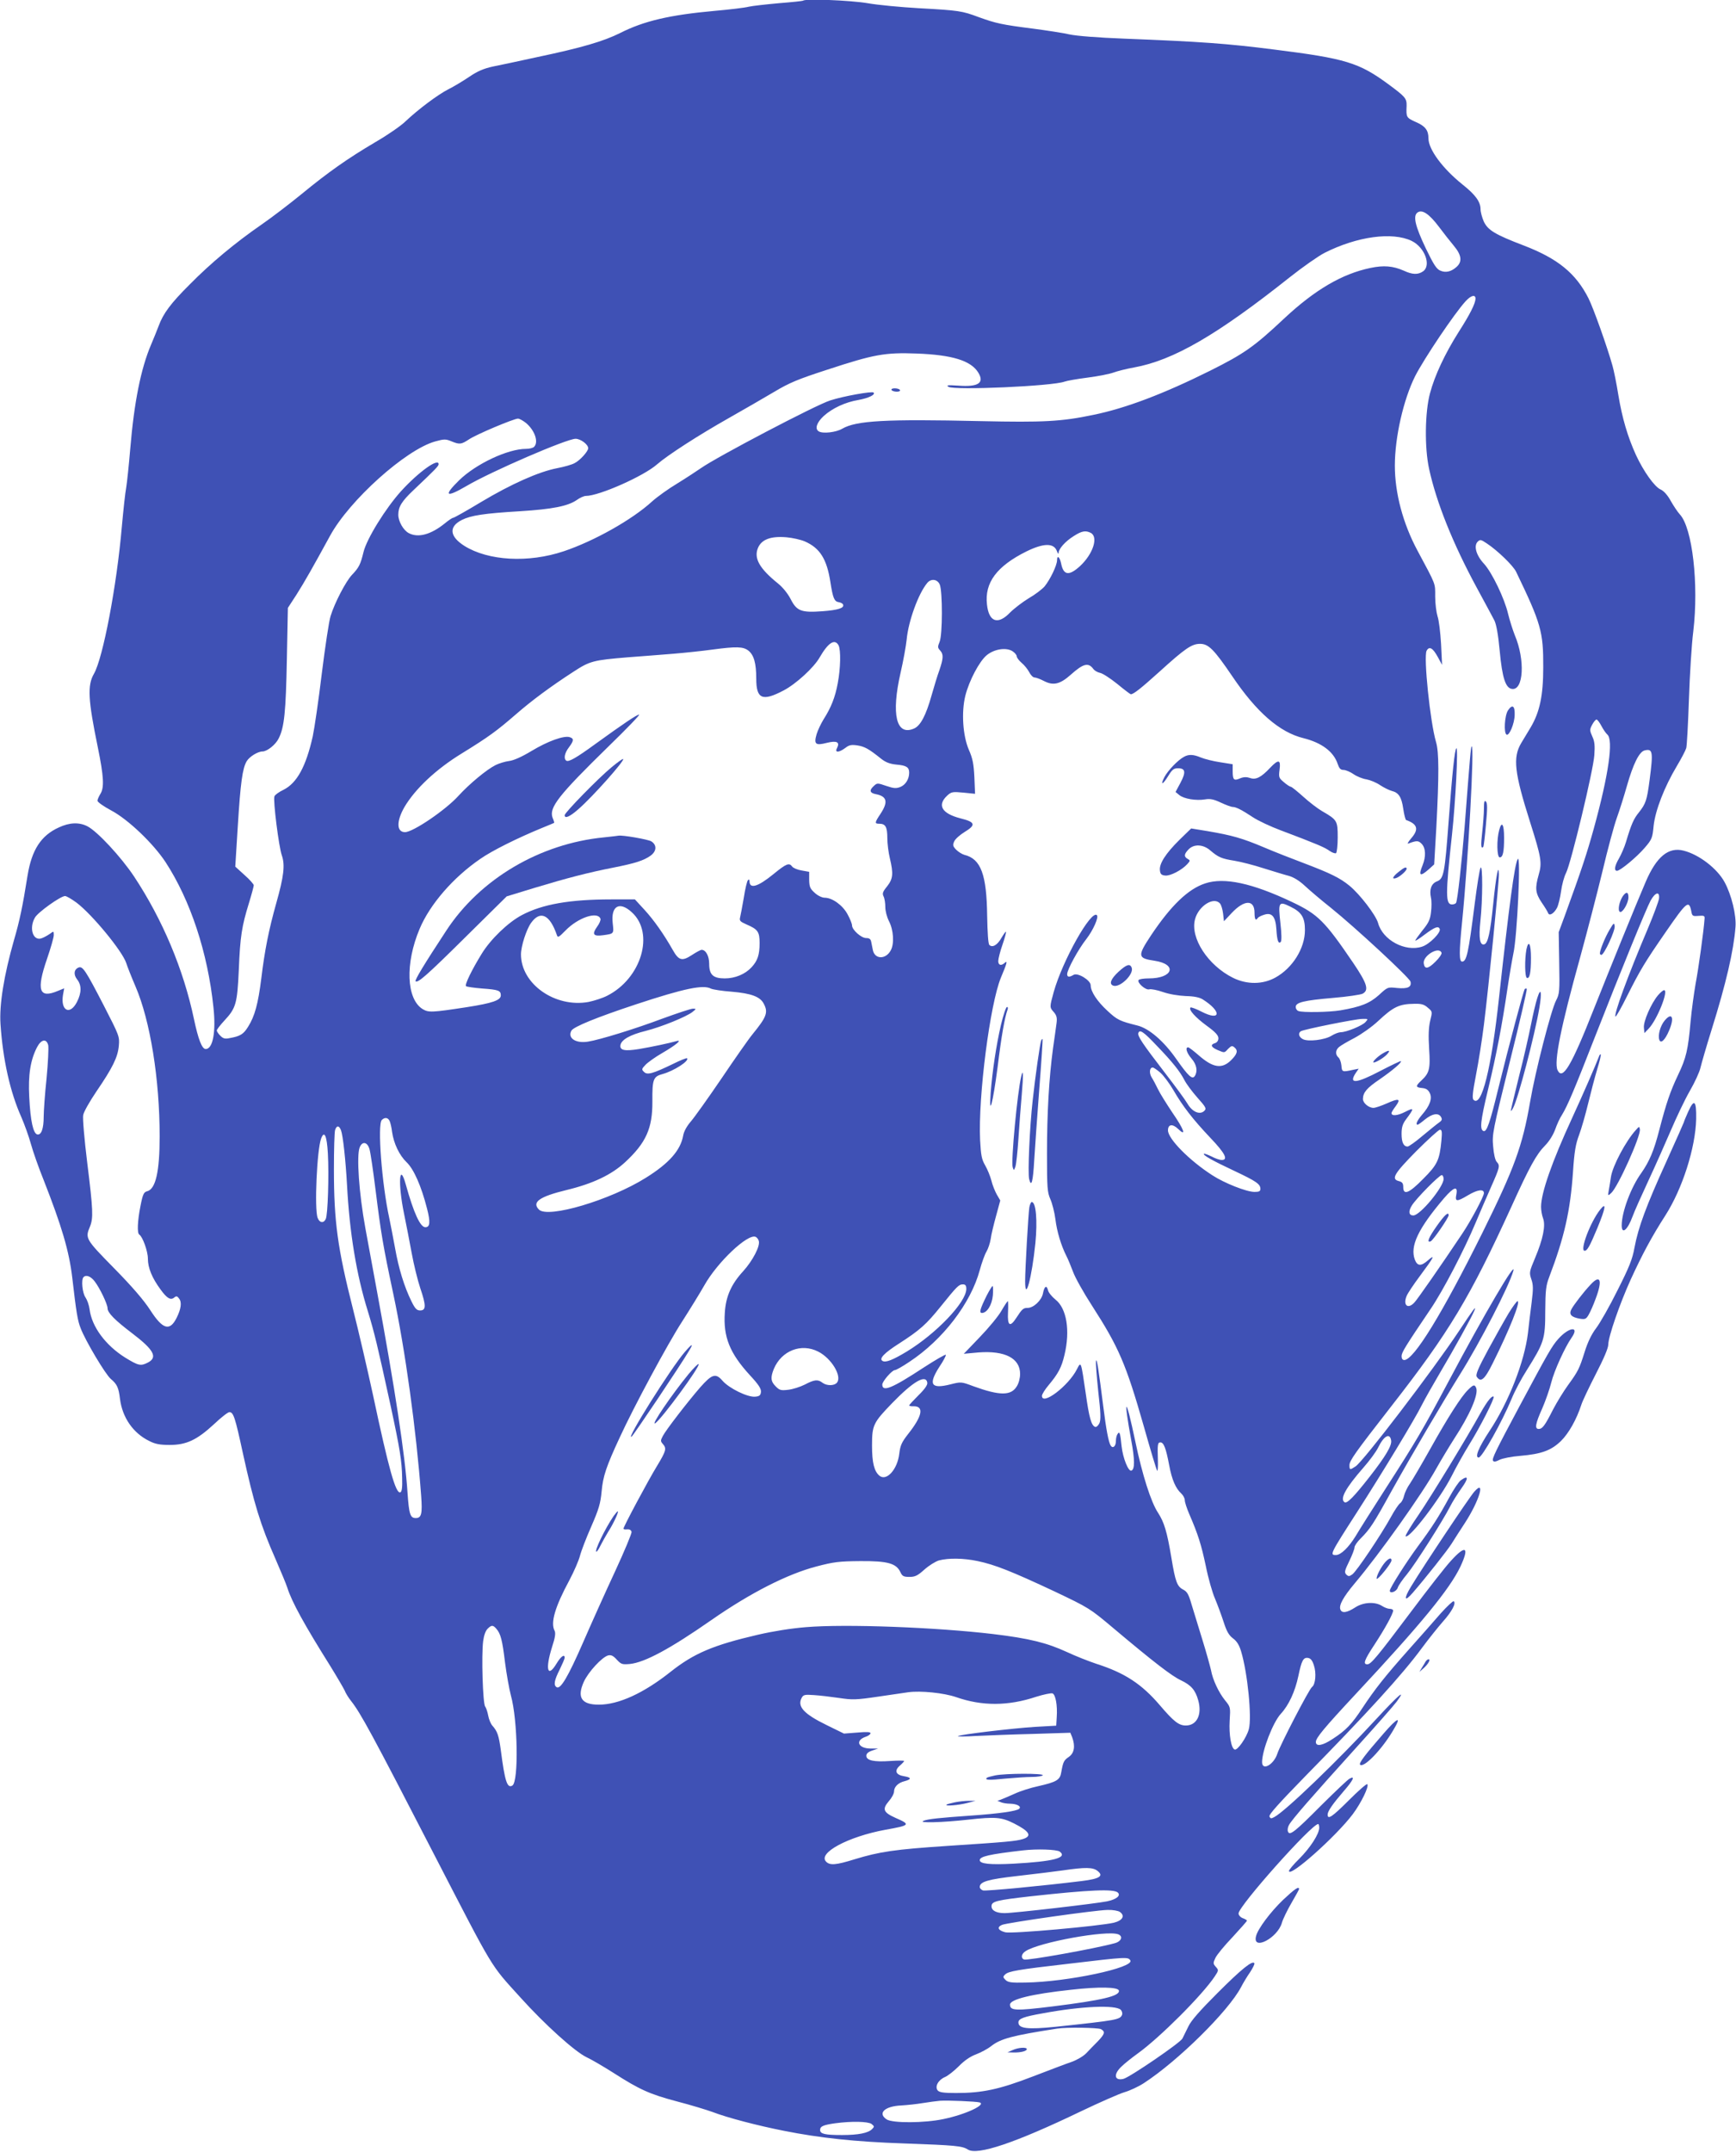 <?xml version="1.0" standalone="no"?>
<!DOCTYPE svg PUBLIC "-//W3C//DTD SVG 20010904//EN"
 "http://www.w3.org/TR/2001/REC-SVG-20010904/DTD/svg10.dtd">
<svg version="1.0" xmlns="http://www.w3.org/2000/svg"
 width="1033pt" height="1280pt" viewBox="0 0 1033 1280"
 preserveAspectRatio="xMidYMid meet">
<g transform="translate(0,1280) scale(0.1,-0.1)"
fill="#3f51b5" stroke="none">
<path d="M4779 12796 c-2 -2 -67 -9 -144 -15 -77 -7 -158 -16 -180 -21 -22 -6
-115 -17 -206 -25 -264 -24 -418 -60 -558 -131 -100 -50 -230 -88 -496 -144
-104 -23 -223 -48 -263 -56 -54 -12 -90 -27 -140 -61 -37 -25 -92 -58 -122
-73 -64 -32 -183 -122 -255 -190 -27 -27 -108 -83 -179 -124 -168 -99 -284
-181 -441 -310 -71 -58 -178 -140 -239 -182 -155 -107 -303 -230 -426 -355
-114 -113 -159 -174 -186 -248 -9 -25 -30 -75 -45 -111 -61 -143 -101 -344
-124 -620 -8 -96 -19 -200 -24 -230 -6 -30 -17 -135 -26 -233 -30 -350 -112
-781 -166 -875 -40 -69 -35 -155 23 -437 36 -176 39 -241 15 -278 -9 -15 -17
-33 -17 -40 0 -8 37 -34 82 -58 100 -53 249 -195 323 -307 148 -227 251 -538
285 -863 16 -146 -3 -249 -46 -249 -22 0 -44 56 -70 179 -62 294 -186 590
-356 847 -77 116 -219 269 -278 299 -49 25 -106 23 -170 -7 -106 -48 -161
-133 -186 -286 -30 -189 -48 -272 -81 -385 -59 -207 -88 -383 -80 -499 14
-210 57 -404 124 -553 19 -44 45 -116 57 -160 12 -44 46 -141 76 -215 107
-273 151 -420 170 -580 24 -208 32 -256 50 -301 27 -72 148 -276 180 -302 37
-31 46 -52 54 -118 14 -111 78 -204 175 -251 35 -18 63 -23 121 -23 99 0 161
29 263 123 42 40 83 72 92 72 24 0 34 -30 80 -243 66 -300 104 -426 195 -632
31 -71 63 -148 70 -170 26 -83 102 -221 254 -463 42 -68 81 -135 87 -148 5
-14 22 -42 38 -62 57 -72 124 -195 491 -907 365 -706 333 -654 517 -857 145
-161 324 -322 393 -355 30 -14 102 -56 160 -93 156 -100 216 -127 378 -170 81
-21 176 -50 212 -63 88 -34 268 -81 425 -112 217 -43 423 -65 713 -75 311 -11
347 -15 381 -36 56 -37 282 39 671 226 113 54 231 106 262 115 31 9 83 33 115
54 203 132 503 428 578 571 13 25 37 65 54 89 16 25 28 48 25 53 -11 18 -75
-33 -219 -177 -106 -106 -158 -165 -174 -200 -14 -27 -29 -60 -35 -71 -12 -25
-314 -231 -351 -240 -54 -13 -61 27 -12 73 17 17 61 52 97 78 132 95 384 347
458 458 24 36 24 38 7 57 -17 19 -17 23 -3 53 8 18 54 74 102 124 47 51 86 95
86 98 0 3 -11 10 -25 15 -14 5 -25 18 -25 28 0 44 435 532 474 532 3 0 6 -10
6 -22 0 -37 -53 -119 -119 -185 -34 -33 -61 -66 -61 -72 0 -44 281 206 380
338 50 67 98 166 86 178 -4 4 -53 -39 -109 -95 -100 -100 -127 -118 -127 -86
0 20 29 62 97 141 56 64 68 92 34 73 -11 -5 -86 -77 -168 -158 -160 -161 -189
-183 -199 -157 -4 9 -1 27 6 39 16 31 140 173 397 457 117 129 226 253 244
277 61 83 10 39 -123 -105 -221 -240 -541 -549 -606 -582 -18 -10 -23 -9 -28
4 -5 11 58 80 207 233 374 381 584 611 700 769 40 54 96 124 125 157 52 58 81
111 64 121 -4 3 -39 -30 -77 -72 -37 -43 -122 -139 -188 -213 -145 -163 -204
-238 -278 -350 -63 -96 -98 -133 -177 -184 -60 -40 -100 -47 -100 -18 0 24 48
82 239 287 385 412 558 623 621 756 55 117 32 132 -55 36 -32 -34 -138 -170
-237 -302 -205 -273 -240 -315 -262 -315 -27 0 -18 25 44 119 61 93 110 182
110 201 0 5 -9 10 -20 10 -12 0 -32 8 -46 17 -42 27 -113 23 -162 -10 -47 -30
-77 -35 -86 -11 -10 25 17 74 84 154 151 179 404 535 487 685 28 50 75 128
105 175 95 145 147 266 132 304 -9 22 -17 20 -49 -12 -40 -39 -119 -162 -225
-352 -51 -91 -105 -183 -120 -205 -16 -22 -31 -55 -35 -72 -4 -18 -14 -39 -24
-45 -9 -7 -34 -44 -55 -83 -56 -102 -204 -323 -229 -340 -18 -13 -23 -13 -36
-1 -12 13 -10 23 18 80 17 35 31 72 31 81 0 10 16 33 36 53 56 56 75 84 184
282 121 217 302 525 408 695 120 192 291 523 317 615 20 71 -175 -261 -382
-651 -158 -297 -197 -363 -378 -644 -78 -121 -158 -248 -178 -282 -42 -68 -88
-113 -118 -113 -37 0 -35 5 126 255 153 238 345 555 386 638 17 34 67 122 110
195 79 133 190 333 203 368 12 31 -6 7 -94 -126 -150 -226 -568 -774 -614
-803 -33 -22 -36 -21 -36 7 0 27 30 70 249 351 346 443 468 647 716 1190 107
236 147 308 199 361 25 25 48 63 60 95 10 29 28 69 41 88 32 52 74 151 195
461 156 398 306 765 332 813 28 50 55 57 50 12 -2 -16 -32 -97 -67 -180 -120
-283 -203 -510 -192 -522 3 -3 35 53 70 124 78 155 104 198 229 379 125 181
138 192 152 124 5 -29 8 -31 43 -28 33 3 38 0 36 -17 -5 -73 -36 -297 -53
-385 -10 -58 -24 -159 -30 -225 -15 -170 -26 -218 -75 -320 -47 -99 -70 -168
-111 -325 -32 -125 -59 -188 -107 -257 -62 -85 -117 -233 -117 -312 0 -57 35
-28 65 54 10 28 52 122 93 210 41 88 101 223 134 300 33 77 83 183 113 235 30
52 59 115 64 140 6 25 35 126 66 225 86 275 131 469 142 610 6 71 -24 193 -65
268 -44 81 -152 164 -244 187 -90 23 -161 -36 -225 -185 -54 -125 -220 -533
-308 -755 -135 -342 -187 -430 -217 -365 -22 49 19 254 136 675 40 146 99 373
131 505 31 132 70 276 86 320 16 44 43 130 60 190 37 130 73 203 105 211 49
12 52 -7 30 -176 -16 -122 -23 -141 -64 -193 -31 -38 -45 -70 -77 -177 -9 -30
-28 -73 -41 -96 -26 -44 -31 -74 -12 -74 19 0 117 81 165 137 43 50 46 58 53
131 10 92 64 231 138 355 27 45 52 93 56 107 4 14 11 144 16 290 5 146 16 328
26 405 33 279 -5 614 -80 695 -13 14 -37 50 -54 80 -19 35 -42 60 -60 68 -36
15 -102 108 -147 205 -50 110 -82 219 -105 357 -11 69 -27 148 -35 175 -32
114 -114 344 -143 401 -75 148 -182 236 -386 314 -170 65 -213 91 -237 143
-10 23 -19 56 -19 72 0 45 -31 87 -108 148 -118 95 -202 208 -202 274 0 48
-19 73 -75 97 -57 26 -58 28 -55 96 1 45 -7 54 -110 130 -173 127 -253 152
-676 205 -283 36 -435 47 -894 65 -157 6 -282 16 -325 25 -38 9 -138 24 -221
35 -181 23 -218 31 -320 68 -99 37 -117 40 -354 53 -107 6 -246 19 -308 30
-101 17 -370 28 -383 15z m3784 -1346 c27 -36 66 -86 88 -112 46 -55 51 -94
17 -125 -32 -29 -65 -37 -97 -23 -23 9 -40 36 -86 131 -65 136 -78 195 -50
215 28 20 70 -9 128 -86z m-163 -83 c78 -38 118 -146 68 -181 -30 -21 -64 -20
-115 4 -64 28 -119 33 -199 16 -168 -35 -330 -130 -512 -300 -180 -169 -239
-210 -441 -311 -277 -138 -504 -224 -696 -263 -191 -40 -297 -45 -670 -37
-566 13 -740 3 -823 -45 -37 -22 -116 -31 -140 -16 -25 15 -12 53 29 91 52 47
129 83 208 96 59 11 102 31 89 44 -9 9 -182 -22 -258 -47 -86 -27 -676 -337
-768 -402 -26 -18 -90 -60 -142 -92 -52 -31 -120 -80 -150 -107 -119 -109
-346 -236 -525 -296 -211 -71 -450 -57 -592 32 -88 56 -94 114 -15 154 54 27
131 39 347 52 191 12 283 30 336 66 19 14 44 25 55 25 79 0 345 118 424 188
62 54 244 172 430 277 85 48 204 117 265 153 92 55 142 76 318 133 277 91 342
103 532 96 211 -8 322 -42 366 -113 38 -62 1 -87 -119 -78 -63 4 -73 3 -58 -7
35 -22 620 4 691 31 13 5 75 16 138 24 63 8 132 22 153 30 22 8 76 22 121 30
235 42 496 194 928 537 77 61 170 126 207 145 194 98 403 126 518 71z m380
-344 c-1 -29 -33 -93 -101 -199 -81 -128 -142 -258 -170 -364 -30 -112 -33
-323 -5 -450 43 -198 141 -443 283 -705 48 -88 95 -176 105 -195 12 -24 23
-85 32 -182 15 -161 35 -221 73 -226 69 -10 79 173 17 319 -13 33 -31 90 -40
127 -21 91 -95 245 -143 298 -47 50 -63 107 -38 132 15 14 19 13 55 -11 62
-41 157 -132 174 -169 148 -307 162 -356 161 -568 0 -168 -21 -266 -75 -357
-18 -30 -43 -72 -56 -93 -51 -86 -41 -175 53 -471 66 -208 72 -241 51 -312
-23 -81 -20 -109 18 -166 19 -27 36 -56 38 -62 7 -20 35 -3 53 31 8 16 19 61
24 98 5 38 18 87 30 110 29 57 162 609 168 700 4 56 2 82 -12 111 -16 36 -16
41 -1 70 9 17 21 31 26 31 5 0 18 -17 29 -38 11 -21 27 -44 35 -51 38 -31 8
-240 -80 -559 -42 -151 -71 -240 -172 -517 l-37 -100 3 -182 c3 -171 2 -185
-19 -225 -30 -59 -123 -420 -154 -601 -46 -266 -94 -396 -285 -782 -237 -477
-407 -755 -464 -755 -10 0 -16 8 -16 23 0 22 21 56 173 281 73 107 200 351
267 511 23 55 64 150 91 211 54 122 56 130 35 153 -9 9 -18 49 -21 91 -7 72
-3 92 99 504 59 236 104 431 101 434 -3 3 -8 2 -12 -1 -7 -8 -93 -330 -158
-594 -49 -201 -68 -257 -87 -251 -24 8 -19 58 26 245 51 212 85 391 116 603
12 80 28 173 35 207 23 99 46 598 26 563 -19 -33 -51 -276 -111 -823 -46 -426
-104 -657 -152 -609 -9 9 -5 45 15 149 15 76 36 210 47 298 28 224 90 849 89
893 -1 74 -17 -8 -34 -177 -17 -167 -31 -231 -52 -238 -27 -9 -35 36 -24 138
14 128 14 341 1 317 -6 -9 -21 -106 -35 -215 -37 -293 -48 -343 -75 -343 -18
0 -18 57 0 235 36 358 75 1061 57 1045 -5 -5 -9 -49 -42 -480 -17 -208 -42
-437 -51 -451 -3 -5 -14 -9 -24 -9 -39 0 -39 59 0 415 21 194 38 525 26 514
-10 -9 -24 -141 -46 -434 -23 -310 -29 -343 -70 -358 -33 -13 -46 -48 -35 -98
4 -17 4 -56 0 -86 -5 -44 -15 -64 -52 -109 -24 -31 -43 -57 -41 -59 2 -2 26
13 53 34 63 47 84 55 92 35 8 -21 -61 -91 -105 -105 -100 -33 -235 39 -262
141 -13 46 -109 172 -171 222 -56 46 -114 74 -269 133 -69 26 -177 68 -240 95
-128 54 -188 71 -334 96 l-98 16 -70 -68 c-82 -81 -121 -142 -116 -181 2 -22
9 -29 31 -31 30 -4 99 32 132 68 18 20 18 22 2 31 -23 13 -22 28 5 56 32 34
88 31 130 -6 47 -40 67 -49 143 -61 37 -6 116 -26 174 -45 58 -18 126 -39 150
-45 28 -8 62 -28 95 -59 28 -26 97 -85 154 -130 148 -119 468 -416 475 -440 8
-33 -17 -44 -80 -38 -56 6 -56 6 -108 -42 -55 -49 -107 -70 -229 -91 -65 -11
-225 -14 -250 -4 -9 3 -16 14 -16 24 0 27 47 39 222 54 85 7 164 19 176 25 39
21 28 59 -55 182 -170 250 -210 290 -364 363 -238 113 -405 149 -518 111 -101
-33 -203 -131 -322 -309 -82 -124 -80 -136 21 -151 138 -21 110 -105 -34 -105
-30 0 -58 -4 -61 -10 -10 -16 43 -62 64 -55 10 3 47 -4 81 -16 37 -13 92 -22
136 -24 50 -1 82 -8 101 -20 114 -72 108 -132 -7 -73 -33 17 -63 28 -66 25
-13 -13 29 -59 97 -109 51 -37 69 -57 69 -74 0 -14 -8 -25 -20 -29 -30 -9 -24
-24 15 -41 43 -18 40 -18 64 8 17 17 23 19 36 8 23 -19 18 -39 -19 -76 -55
-55 -109 -46 -195 30 -29 25 -56 46 -61 46 -19 0 -9 -33 20 -67 30 -34 38 -74
20 -103 -15 -24 -38 -3 -111 101 -74 106 -162 182 -232 199 -104 26 -119 33
-177 87 -62 57 -100 115 -100 152 0 30 -77 77 -102 62 -25 -15 -38 -14 -38 4
0 27 66 148 114 209 41 53 75 130 63 142 -34 34 -205 -271 -257 -457 -25 -91
-25 -91 1 -120 16 -19 20 -33 16 -64 -3 -22 -12 -89 -21 -150 -24 -177 -36
-387 -36 -628 0 -203 2 -229 20 -270 11 -25 25 -79 30 -119 9 -75 35 -159 65
-218 10 -19 27 -61 40 -95 12 -34 63 -125 113 -202 159 -247 202 -346 308
-717 40 -142 76 -262 80 -265 3 -3 5 23 4 59 -3 97 -2 110 15 110 20 0 33 -35
52 -135 16 -87 39 -139 72 -169 12 -11 21 -29 21 -40 0 -12 12 -48 26 -81 53
-122 72 -183 99 -310 14 -71 39 -159 55 -195 15 -36 38 -98 51 -138 18 -56 31
-79 56 -98 23 -17 37 -40 48 -77 39 -129 65 -394 46 -463 -13 -49 -67 -127
-84 -121 -21 6 -35 88 -30 172 5 79 5 81 -27 120 -38 47 -74 123 -84 180 -5
22 -27 103 -51 180 -24 77 -53 173 -65 212 -17 59 -26 75 -49 87 -37 19 -47
46 -71 191 -26 156 -43 210 -79 266 -42 63 -94 225 -136 427 -56 268 -73 273
-24 6 22 -117 22 -175 1 -182 -18 -6 -50 74 -58 144 -8 80 -12 93 -24 74 -6
-8 -10 -27 -10 -42 0 -31 -18 -47 -31 -27 -13 21 -27 97 -44 232 -28 222 -39
292 -43 272 -3 -11 4 -93 13 -182 15 -129 16 -168 7 -189 -7 -14 -18 -24 -25
-22 -23 8 -36 53 -57 203 -28 190 -27 189 -52 140 -50 -99 -208 -219 -208
-158 0 9 18 38 40 64 57 68 77 106 94 179 35 145 13 277 -53 329 -21 17 -42
42 -45 56 -8 33 -22 24 -30 -19 -8 -41 -56 -86 -91 -86 -26 0 -33 -6 -68 -60
-37 -57 -53 -47 -49 33 2 37 1 67 -1 67 -3 0 -20 -26 -38 -57 -18 -32 -76
-102 -129 -157 l-95 -99 87 8 c157 12 248 -34 248 -128 0 -24 -8 -56 -20 -74
-34 -56 -101 -56 -258 1 -72 27 -73 27 -137 11 -115 -29 -133 -1 -65 105 23
34 40 66 38 71 -2 4 -61 -30 -132 -76 -189 -124 -246 -147 -246 -101 0 19 58
86 75 86 7 0 46 22 86 49 200 132 366 349 419 546 12 44 30 94 40 110 10 17
21 50 25 75 3 25 18 86 32 137 l25 92 -21 36 c-11 20 -26 57 -32 83 -7 26 -23
66 -37 90 -21 36 -25 60 -30 150 -12 261 59 810 124 967 35 83 41 104 23 88
-21 -20 -39 -15 -39 10 0 13 11 57 25 97 14 40 23 75 21 77 -2 3 -14 -14 -27
-36 -24 -43 -54 -60 -72 -42 -7 7 -11 72 -13 173 -3 246 -37 339 -136 363 -14
4 -36 18 -49 31 -19 20 -21 27 -11 49 6 14 34 39 62 56 69 42 64 59 -25 81
-112 29 -140 79 -78 136 24 22 32 23 96 17 l69 -7 -4 98 c-4 80 -10 112 -33
164 -36 84 -45 223 -21 321 23 91 84 206 128 242 46 37 116 47 153 23 14 -9
25 -23 25 -30 0 -8 13 -25 29 -39 16 -13 36 -38 45 -55 9 -18 23 -32 32 -32 8
0 33 -9 56 -21 56 -29 96 -19 159 37 76 68 106 75 136 33 7 -9 25 -19 40 -22
15 -3 61 -33 102 -66 41 -34 77 -61 80 -61 17 1 60 35 171 135 153 139 192
165 241 165 50 0 83 -33 191 -192 145 -215 282 -334 424 -369 108 -27 180 -80
204 -154 9 -26 17 -35 34 -35 13 0 40 -11 60 -25 20 -14 55 -28 77 -31 22 -4
59 -19 82 -35 23 -15 54 -30 69 -34 41 -10 58 -37 68 -106 5 -35 13 -65 17
-67 68 -24 77 -55 31 -108 -18 -21 -26 -35 -18 -32 51 19 60 18 79 -1 25 -25
27 -76 6 -128 -26 -63 -15 -70 37 -24 l32 29 13 223 c16 309 16 445 -2 505
-35 119 -75 507 -56 543 16 29 37 17 67 -38 l25 -46 -6 124 c-4 69 -13 143
-21 165 -7 23 -14 75 -14 117 0 82 7 64 -105 273 -87 162 -135 343 -135 506 0
169 51 393 121 533 54 105 231 369 300 445 32 35 59 42 59 15z m-5650 -739
c53 -45 76 -114 48 -142 -7 -7 -28 -12 -48 -12 -108 0 -297 -89 -397 -186 -96
-94 -81 -107 41 -36 147 87 599 282 651 282 30 0 75 -34 75 -56 0 -19 -49 -73
-81 -89 -16 -9 -62 -22 -104 -30 -109 -21 -273 -94 -452 -201 -86 -52 -161
-94 -166 -94 -6 0 -28 -15 -51 -34 -82 -66 -158 -87 -214 -57 -32 17 -62 70
-62 109 0 47 20 80 91 147 132 125 149 143 149 154 0 39 -118 -45 -223 -160
-93 -103 -205 -284 -224 -363 -18 -74 -27 -92 -69 -136 -36 -38 -103 -166
-127 -245 -9 -27 -32 -180 -52 -340 -19 -159 -44 -328 -54 -375 -40 -179 -94
-278 -174 -318 -27 -13 -51 -30 -54 -39 -9 -22 26 -301 44 -351 20 -57 12
-125 -33 -284 -45 -160 -69 -282 -89 -447 -19 -152 -39 -226 -79 -289 -27 -44
-47 -56 -109 -67 -28 -6 -39 -3 -56 14 -12 12 -21 26 -21 31 0 6 20 32 45 59
69 74 77 101 86 302 8 199 18 260 60 396 16 52 29 101 29 107 0 6 -24 34 -55
61 l-55 50 15 240 c16 260 28 345 53 387 16 27 66 58 94 58 27 0 78 40 96 77
34 66 43 160 49 472 l6 305 52 80 c47 74 99 166 199 349 115 211 450 512 625
561 54 15 63 15 97 1 49 -20 58 -19 104 11 44 30 266 123 292 124 9 0 30 -12
48 -26z m3361 -654 c46 -25 13 -126 -65 -198 -65 -59 -98 -55 -112 17 -8 38
-24 51 -24 19 0 -31 -41 -115 -74 -156 -16 -18 -58 -50 -95 -71 -36 -22 -86
-60 -111 -85 -72 -75 -126 -56 -137 48 -15 130 58 228 235 316 102 50 163 51
181 2 5 -15 10 -20 10 -11 1 25 40 69 90 100 48 31 71 35 102 19z m-1701 -51
c89 -39 130 -105 151 -240 15 -96 23 -117 50 -121 12 -2 24 -8 26 -15 7 -20
-30 -32 -124 -39 -125 -9 -152 1 -188 72 -17 33 -47 70 -74 92 -112 90 -146
151 -121 212 21 51 76 72 170 64 35 -3 85 -14 110 -25z m802 -256 c17 -41 17
-299 -1 -341 -12 -29 -12 -35 3 -51 21 -23 20 -46 -4 -117 -12 -32 -32 -99
-46 -148 -34 -122 -67 -184 -106 -200 -105 -45 -136 84 -79 333 16 69 32 158
36 196 10 110 70 275 123 338 23 27 60 22 74 -10z m-602 -362 c14 -28 12 -137
-5 -225 -15 -83 -40 -146 -85 -216 -15 -25 -34 -64 -41 -88 -17 -59 -6 -68 60
-51 60 15 80 5 62 -30 -16 -29 10 -29 49 0 23 18 36 20 72 15 43 -7 66 -19
142 -80 27 -21 51 -30 89 -34 61 -5 77 -16 77 -48 0 -38 -21 -72 -52 -85 -26
-10 -39 -9 -84 6 -52 18 -55 18 -74 0 -29 -26 -25 -42 12 -49 66 -13 74 -46
28 -116 -36 -54 -37 -60 -7 -60 36 0 47 -19 47 -85 0 -33 7 -87 15 -120 22
-93 19 -122 -16 -167 -27 -33 -30 -43 -21 -61 6 -12 10 -40 10 -62 0 -24 9
-59 22 -85 27 -52 32 -133 11 -172 -29 -56 -95 -56 -107 0 -3 15 -7 37 -10 50
-3 16 -11 22 -30 22 -29 0 -84 49 -84 75 0 10 -12 40 -27 67 -29 54 -91 98
-136 98 -15 0 -41 12 -59 29 -28 25 -32 36 -33 77 l0 48 -45 8 c-25 4 -50 15
-56 23 -18 25 -35 18 -112 -45 -92 -75 -142 -90 -142 -42 0 10 -3 12 -9 7 -6
-6 -17 -53 -25 -105 -9 -52 -19 -105 -22 -117 -5 -20 0 -25 38 -42 68 -29 78
-44 78 -111 0 -70 -12 -105 -48 -144 -38 -41 -98 -66 -159 -66 -70 0 -93 22
-93 87 0 46 -20 83 -45 83 -6 0 -32 -14 -58 -31 -58 -38 -78 -33 -113 29 -52
92 -112 178 -169 240 l-57 62 -141 0 c-247 0 -410 -29 -531 -93 -82 -43 -187
-144 -240 -231 -58 -94 -102 -184 -93 -192 4 -4 47 -10 95 -14 98 -7 112 -12
112 -41 0 -29 -49 -46 -202 -70 -209 -32 -228 -33 -264 -11 -96 61 -104 271
-17 477 61 145 199 305 361 416 70 49 221 124 367 184 39 16 71 29 72 30 2 1
-2 15 -9 31 -22 60 35 133 335 426 106 103 187 187 180 187 -12 1 -88 -50
-261 -175 -111 -81 -158 -108 -172 -99 -17 11 -11 45 15 79 30 40 31 53 5 61
-34 11 -131 -24 -227 -82 -58 -35 -107 -57 -135 -60 -23 -3 -59 -14 -79 -24
-54 -27 -156 -112 -221 -183 -76 -84 -270 -216 -318 -216 -51 0 -52 65 -3 150
64 108 188 225 342 319 159 98 208 134 321 232 93 81 206 165 342 253 98 64
118 69 323 86 77 6 199 15 270 21 72 6 177 17 234 25 143 19 183 18 214 -6 33
-26 47 -75 47 -167 0 -121 36 -137 163 -70 73 38 180 136 214 196 51 88 90
114 113 72z m-4535 -1530 c94 -71 273 -289 296 -359 6 -20 31 -83 55 -139 88
-204 144 -552 144 -893 0 -210 -24 -313 -74 -326 -20 -5 -26 -16 -40 -87 -18
-90 -21 -163 -7 -171 20 -13 51 -99 51 -143 0 -55 25 -115 75 -183 39 -54 61
-66 82 -48 12 10 18 9 29 -7 17 -22 11 -62 -15 -114 -41 -82 -83 -69 -157 46
-39 60 -107 139 -215 249 -170 173 -173 178 -144 247 21 51 19 99 -16 381 -17
138 -28 265 -24 283 3 19 39 82 79 141 97 142 127 204 133 271 5 55 3 60 -89
239 -109 211 -126 236 -150 227 -28 -11 -32 -42 -9 -71 27 -34 27 -79 -1 -134
-42 -82 -99 -52 -83 43 l7 38 -37 -15 c-113 -48 -130 3 -65 191 22 64 40 127
40 141 0 24 -1 24 -22 8 -13 -9 -34 -21 -47 -26 -53 -23 -81 57 -43 122 18 32
153 128 179 128 9 0 39 -18 68 -39z m6805 -6 c7 -8 15 -35 18 -60 l5 -45 46
49 c75 80 136 81 136 2 0 -39 7 -51 19 -32 3 5 19 14 36 19 48 17 70 -9 75
-85 4 -68 12 -90 26 -76 6 6 5 51 -2 112 -14 124 -10 132 57 99 69 -33 89 -65
89 -141 0 -108 -74 -226 -176 -282 -76 -42 -169 -42 -251 -2 -150 74 -257 238
-227 349 21 80 113 137 149 93z m-3501 -51 c138 -124 58 -394 -146 -497 -27
-14 -77 -30 -111 -37 -199 -36 -402 107 -402 283 0 48 32 148 60 187 55 77
112 50 154 -73 5 -16 12 -12 51 28 75 77 191 116 208 70 3 -7 -6 -29 -21 -49
-31 -44 -21 -57 37 -49 65 9 64 8 57 71 -12 103 40 133 113 66z m4819 -242 c2
-7 -14 -31 -37 -53 -43 -43 -64 -46 -69 -10 -7 46 92 105 106 63z m-4347 -213
c11 -5 66 -14 123 -18 117 -10 170 -30 191 -72 27 -51 17 -78 -67 -181 -24
-29 -107 -148 -186 -265 -79 -116 -161 -231 -182 -255 -24 -28 -41 -59 -45
-84 -16 -87 -84 -164 -222 -250 -212 -133 -583 -243 -636 -189 -44 44 3 77
163 116 158 38 269 91 350 166 124 115 163 201 162 361 -1 132 5 148 60 163
67 18 162 79 146 94 -2 3 -40 -12 -84 -34 -120 -58 -153 -67 -172 -47 -15 14
-14 18 9 42 13 14 59 47 101 71 81 47 121 81 83 70 -37 -11 -150 -35 -222 -47
-85 -14 -116 -8 -111 23 5 32 57 62 151 85 94 24 239 83 277 112 24 19 24 20
3 20 -12 0 -93 -27 -181 -59 -162 -61 -373 -126 -443 -137 -73 -12 -123 21
-99 65 12 23 152 80 385 157 288 95 400 118 446 93z m4265 -113 c28 -23 28
-23 14 -79 -9 -40 -11 -87 -6 -166 8 -120 2 -144 -48 -190 -34 -32 -33 -39 6
-43 24 -2 36 -10 46 -30 16 -33 0 -76 -47 -130 -28 -33 -40 -58 -25 -58 3 0
22 13 42 30 45 36 80 42 96 17 9 -15 7 -22 -12 -35 -13 -9 -57 -45 -98 -79
-41 -35 -81 -63 -88 -63 -24 0 -36 25 -36 75 0 39 6 59 26 86 51 68 50 73 -5
45 -45 -23 -81 -26 -81 -7 0 4 11 23 25 41 33 45 19 49 -54 16 -32 -14 -67
-26 -78 -26 -29 0 -63 29 -63 53 1 39 23 65 100 117 78 54 133 101 126 108 -2
2 -56 -24 -120 -57 -146 -77 -193 -81 -149 -14 l18 26 -35 -7 c-63 -14 -65
-13 -68 26 -2 20 -10 42 -18 48 -19 17 -18 44 4 62 9 8 51 33 92 54 41 22 104
66 140 100 91 85 125 102 217 103 41 1 58 -4 79 -23z m-371 -86 c-19 -21 -113
-60 -147 -60 -11 0 -36 -9 -55 -21 -40 -25 -140 -37 -171 -20 -24 13 -29 36
-11 47 18 11 321 72 363 73 38 1 39 1 21 -19z m-1240 -142 c90 -93 137 -152
163 -203 11 -22 46 -69 77 -104 50 -56 55 -65 42 -78 -26 -27 -72 -8 -101 42
-14 24 -73 104 -130 178 -140 182 -169 225 -162 243 8 22 31 7 111 -78z
m-6598 5 c3 -16 -1 -104 -10 -198 -10 -93 -17 -196 -17 -227 0 -71 -14 -111
-38 -106 -24 5 -41 79 -48 223 -7 131 7 219 46 295 25 48 56 54 67 13z m6618
-164 c20 -18 54 -64 77 -103 56 -97 116 -174 220 -284 88 -92 108 -132 68
-132 -12 0 -39 9 -61 21 -23 11 -43 18 -45 16 -8 -8 53 -42 181 -102 129 -61
155 -78 155 -107 0 -14 -8 -18 -35 -18 -47 0 -179 52 -251 99 -137 88 -264
217 -264 267 0 37 27 41 61 8 50 -48 35 -3 -35 98 -34 51 -73 113 -85 138 -12
25 -29 57 -38 71 -16 26 -13 59 6 59 6 0 26 -14 46 -31z m-4587 -286 c5 -10
12 -40 15 -66 10 -69 43 -139 87 -181 42 -40 87 -141 121 -275 21 -81 18 -111
-10 -111 -30 0 -69 84 -116 253 -39 141 -48 8 -11 -171 13 -64 34 -171 46
-237 12 -66 35 -160 51 -208 35 -103 35 -132 -1 -132 -20 0 -30 10 -52 55 -42
85 -76 195 -97 315 -11 61 -27 142 -35 181 -44 202 -71 555 -44 582 17 17 36
15 46 -5z m-289 -56 c12 -31 28 -181 36 -327 15 -282 56 -533 124 -750 39
-128 57 -202 135 -560 56 -260 67 -329 69 -431 2 -58 -2 -83 -11 -86 -27 -10
-69 139 -162 577 -34 157 -88 389 -120 515 -91 360 -113 518 -113 830 0 116 3
220 7 233 9 29 24 28 35 -1z m6548 -62 c-11 -116 -24 -143 -108 -227 -84 -86
-119 -100 -119 -49 0 22 -6 30 -25 35 -49 12 -31 43 102 178 70 70 134 128
141 128 12 0 14 -12 9 -65z m-6626 -76 c7 -127 0 -368 -13 -391 -13 -26 -37
-22 -48 8 -20 52 -4 406 21 472 19 50 34 17 40 -89z m248 24 c6 -21 22 -130
36 -243 32 -256 44 -329 105 -615 71 -333 137 -811 166 -1201 8 -109 2 -134
-32 -134 -33 0 -40 22 -49 150 -14 221 -75 622 -181 1195 -30 165 -62 336 -70
380 -38 208 -53 429 -34 479 15 40 47 34 59 -11z m6391 -176 c0 -48 -140 -217
-180 -217 -27 0 -31 24 -9 59 24 40 163 181 178 181 6 0 11 -10 11 -23z m76
-92 c-9 -44 2 -45 69 -5 57 34 95 39 95 13 0 -20 -78 -166 -130 -243 -127
-190 -265 -388 -283 -407 -39 -43 -70 -18 -47 38 7 17 42 69 77 116 85 114 97
137 50 96 -41 -36 -63 -35 -78 4 -30 80 19 184 174 366 58 67 83 75 73 22z
m-4151 -276 c10 -30 -36 -118 -93 -181 -70 -76 -103 -149 -109 -246 -10 -144
29 -241 149 -372 53 -57 68 -81 66 -100 -2 -20 -9 -26 -35 -28 -44 -4 -153 49
-193 94 -41 48 -63 41 -133 -38 -78 -90 -205 -255 -223 -290 -14 -27 -14 -31
0 -47 24 -27 20 -41 -35 -132 -52 -85 -199 -360 -199 -372 0 -4 10 -6 22 -4
14 1 23 -4 26 -15 2 -9 -42 -114 -97 -233 -55 -118 -141 -309 -191 -424 -90
-206 -135 -282 -158 -267 -19 12 -14 41 18 104 16 33 30 65 30 71 0 24 -22 9
-48 -34 -54 -90 -69 -35 -27 98 19 58 22 83 15 97 -25 47 2 141 89 302 27 51
55 116 62 143 7 28 37 106 67 174 46 106 55 137 62 210 8 89 27 147 108 321
83 181 287 560 371 689 48 75 107 171 132 215 77 137 257 308 305 289 7 -3 16
-13 19 -24z m-3951 -242 c30 -39 76 -135 76 -159 0 -27 44 -71 144 -147 132
-100 156 -145 96 -176 -43 -22 -56 -19 -136 30 -116 73 -198 183 -211 287 -3
24 -14 55 -24 70 -19 26 -27 107 -12 121 15 16 44 5 67 -26z m5186 -44 c0 -79
-179 -266 -355 -373 -83 -50 -126 -67 -144 -55 -22 13 11 47 97 102 126 81
164 115 250 222 97 120 107 131 132 131 15 0 20 -7 20 -27z m-881 -373 c79
-40 143 -147 111 -185 -16 -19 -61 -19 -86 0 -27 21 -48 19 -105 -11 -28 -14
-72 -28 -99 -31 -43 -5 -51 -3 -74 20 -30 30 -32 53 -11 105 46 108 163 154
264 102z m649 -185 c2 -13 -16 -39 -53 -75 -30 -30 -55 -57 -55 -60 0 -3 12
-6 26 -5 64 1 53 -58 -33 -166 -38 -49 -46 -67 -52 -117 -11 -93 -76 -165
-118 -130 -31 26 -44 77 -44 179 0 122 7 136 120 253 125 129 201 173 209 121z
m2760 -344 c5 -30 -34 -95 -127 -214 -93 -119 -135 -162 -150 -153 -30 19 6
85 112 206 36 41 76 95 88 120 34 70 70 89 77 41z m-2460 -717 c101 -21 202
-61 456 -180 206 -98 211 -101 350 -218 240 -202 349 -286 403 -311 61 -29 86
-58 103 -119 24 -85 -8 -150 -74 -150 -41 0 -71 23 -153 119 -109 128 -210
194 -379 248 -45 15 -124 46 -175 70 -120 55 -223 81 -439 107 -337 40 -877
61 -1115 41 -87 -7 -194 -24 -285 -45 -267 -62 -381 -111 -519 -220 -161 -128
-310 -196 -428 -196 -103 0 -131 43 -89 136 27 59 108 147 145 157 18 4 30 -2
51 -25 26 -28 32 -30 78 -26 88 9 238 89 486 262 233 162 452 273 624 318 103
27 134 31 262 32 162 1 213 -13 238 -66 11 -24 19 -28 54 -28 33 0 48 7 89 44
27 24 66 48 86 54 58 15 146 14 231 -4z m-2865 -402 c26 -29 36 -67 52 -200 9
-70 25 -159 35 -197 41 -146 47 -512 9 -536 -31 -19 -45 25 -69 211 -12 87
-20 111 -50 145 -10 11 -21 38 -25 60 -4 22 -12 46 -18 54 -14 16 -23 305 -12
389 4 32 14 61 26 73 23 23 32 24 52 1z m4865 -217 c16 -46 10 -115 -11 -130
-17 -12 -189 -344 -206 -396 -21 -66 -91 -105 -91 -51 0 70 65 237 111 287 48
52 85 132 105 226 19 91 29 111 57 107 16 -2 26 -15 35 -43z m-2129 -190 c154
-54 309 -54 477 2 45 14 88 23 97 20 18 -7 30 -70 25 -142 l-3 -50 -125 -7
c-131 -8 -451 -46 -460 -55 -3 -3 47 -3 110 1 63 3 215 9 337 12 l222 7 11
-27 c19 -52 13 -93 -19 -116 -31 -21 -35 -30 -46 -92 -7 -46 -28 -58 -138 -83
-43 -9 -106 -29 -140 -45 -34 -15 -71 -31 -82 -35 l-20 -7 20 -8 c11 -5 36 -9
55 -9 42 -1 69 -16 55 -30 -14 -14 -117 -29 -290 -41 -184 -13 -254 -20 -280
-31 -35 -14 113 -10 266 7 162 18 198 15 272 -22 93 -47 110 -75 55 -93 -43
-13 -95 -18 -449 -41 -316 -21 -404 -34 -555 -80 -109 -34 -146 -37 -168 -14
-52 51 130 149 353 190 147 26 151 31 61 70 -74 33 -82 52 -41 100 17 19 31
45 31 58 0 27 25 52 63 61 42 11 41 22 -2 29 -51 8 -61 33 -27 63 14 12 26 25
26 28 0 3 -37 3 -82 0 -97 -7 -143 3 -143 31 0 13 11 23 35 31 l35 12 -46 0
c-73 1 -92 48 -28 70 16 5 29 15 29 21 0 8 -23 9 -79 4 l-79 -6 -104 51 c-135
66 -175 110 -148 161 10 19 18 21 73 17 34 -2 101 -10 149 -17 80 -12 100 -12
235 8 81 12 162 24 178 26 74 10 211 -4 284 -29z m617 -919 c48 -37 -38 -59
-277 -72 -137 -7 -199 -1 -199 21 0 22 56 35 255 58 85 10 202 6 221 -7z m225
-115 c38 -30 13 -47 -94 -60 -225 -28 -571 -61 -588 -56 -11 4 -19 13 -19 20
0 32 48 46 224 66 97 11 218 26 269 33 136 20 181 19 208 -3z m121 -129 c18
-18 -8 -40 -65 -52 -63 -13 -554 -70 -609 -70 -49 0 -78 15 -78 41 0 29 29 36
232 59 353 39 497 45 520 22z m12 -115 c32 -23 16 -51 -36 -64 -85 -20 -607
-67 -646 -57 -43 11 -52 30 -20 44 30 13 556 88 629 89 31 1 63 -5 73 -12z
m-10 -133 c31 -12 18 -43 -21 -53 -120 -33 -520 -104 -539 -97 -21 8 -17 34 9
50 81 53 483 126 551 100z m72 -155 c26 -43 -372 -128 -623 -132 -86 -2 -105
1 -120 16 -15 15 -16 19 -2 32 19 19 73 29 379 64 345 41 352 41 366 20z m-68
-180 c6 -32 -97 -57 -395 -94 -219 -27 -253 -26 -253 11 0 31 129 63 362 88
166 19 282 17 286 -5z m11 -114 c7 -7 11 -21 8 -29 -12 -30 -28 -33 -395 -72
-167 -17 -222 -11 -222 26 0 22 31 34 145 54 232 43 432 51 464 21z m-118
-115 c27 -15 24 -28 -18 -72 -21 -21 -52 -53 -69 -71 -17 -18 -55 -40 -85 -51
-30 -10 -135 -50 -234 -88 -200 -77 -300 -98 -456 -98 -75 0 -99 4 -109 15
-19 23 3 63 43 80 17 7 54 36 82 64 33 34 68 58 103 71 29 11 70 33 90 49 56
44 126 63 392 104 55 9 243 6 261 -3z m-722 -436 c42 -13 -84 -72 -215 -99
-112 -24 -303 -25 -338 -2 -56 37 -11 79 88 83 33 2 90 8 126 14 36 6 83 12
105 14 46 3 213 -4 234 -10z m-643 -128 c17 -14 18 -16 3 -31 -23 -23 -81 -35
-179 -35 -102 0 -130 7 -130 30 0 22 19 30 90 40 97 13 194 11 216 -4z"/>
<path d="M5305 10480 c3 -5 17 -10 31 -10 14 0 22 4 19 10 -3 6 -17 10 -31 10
-14 0 -22 -4 -19 -10z"/>
<path d="M8973 8574 c-20 -31 -26 -135 -8 -144 16 -8 47 66 48 117 2 55 -14
66 -40 27z"/>
<path d="M7045 8298 c-36 -19 -96 -82 -116 -120 -27 -53 -10 -47 23 7 23 38
33 45 58 45 44 0 48 -23 14 -87 l-29 -54 22 -18 c27 -23 101 -35 154 -26 30 5
50 1 93 -19 30 -14 62 -26 71 -26 20 0 55 -18 123 -63 29 -19 103 -54 165 -77
212 -80 259 -100 288 -121 16 -11 33 -17 39 -14 5 3 10 46 10 94 0 99 -3 104
-93 156 -26 15 -77 54 -112 86 -36 32 -69 59 -74 59 -5 0 -24 12 -41 27 -30
25 -32 29 -26 75 8 60 -6 63 -55 12 -54 -58 -86 -74 -120 -62 -21 7 -38 7 -60
-2 -37 -16 -44 -9 -44 43 l0 41 -75 12 c-41 6 -92 19 -114 28 -45 19 -73 20
-101 4z"/>
<path d="M8830 7990 c0 -30 -5 -93 -10 -139 -9 -80 -8 -102 6 -89 3 3 10 63
16 132 9 96 9 129 0 138 -9 9 -12 -1 -12 -42z"/>
<path d="M8921 7863 c-16 -58 -14 -163 3 -163 19 0 26 32 26 117 0 81 -14 102
-29 46z"/>
<path d="M8323 7614 c-36 -28 -44 -47 -15 -37 21 7 62 43 62 55 0 14 -14 9
-47 -18z"/>
<path d="M9083 7153 c-11 -59 -10 -166 3 -170 16 -6 24 31 24 119 0 83 -14
111 -27 51z"/>
<path d="M6655 7019 c-45 -42 -57 -72 -31 -82 39 -15 125 68 110 107 -10 26
-31 19 -79 -25z"/>
<path d="M9148 6865 c-9 -27 -26 -99 -38 -160 -12 -60 -43 -199 -71 -307 -27
-109 -49 -201 -49 -205 1 -4 7 3 14 17 29 53 128 430 156 595 16 94 9 126 -12
60z"/>
<path d="M5956 6703 c-28 -121 -51 -275 -61 -403 -11 -154 13 -63 41 151 23
189 43 298 59 342 4 9 3 17 -3 17 -6 0 -22 -48 -36 -107z"/>
<path d="M6195 6609 c-7 -21 -34 -205 -50 -354 -18 -159 -30 -432 -21 -469 13
-52 23 -15 30 111 4 70 18 261 30 423 13 162 21 297 20 299 -2 2 -6 -2 -9 -10z"/>
<path d="M6077 6398 c-23 -93 -62 -507 -51 -541 7 -21 7 -21 16 3 5 14 13 88
18 165 5 77 14 196 20 264 10 117 9 160 -3 109z"/>
<path d="M6125 5618 c-6 -38 -25 -368 -25 -439 0 -129 40 21 61 226 13 134 4
245 -22 245 -4 0 -11 -15 -14 -32z"/>
<path d="M5871 5093 c-39 -79 -46 -103 -28 -103 30 0 60 48 65 105 2 30 2 55
-2 55 -3 0 -19 -26 -35 -57z"/>
<path d="M3639 8236 c-78 -64 -279 -270 -279 -285 0 -23 31 -9 82 36 86 75
276 289 266 298 -2 3 -33 -19 -69 -49z"/>
<path d="M3594 7819 c-381 -37 -737 -247 -938 -554 -134 -204 -189 -295 -183
-302 13 -12 69 37 302 268 l240 237 167 51 c192 58 319 91 472 121 126 25 176
41 217 70 36 26 39 63 5 85 -18 12 -175 39 -196 34 -3 -1 -41 -5 -86 -10z"/>
<path d="M8225 6532 c-31 -19 -63 -52 -51 -52 15 0 62 29 80 49 23 26 11 27
-29 3z"/>
<path d="M8550 5508 c-50 -71 -62 -102 -37 -92 14 5 107 140 107 155 0 24 -24
2 -70 -63z"/>
<path d="M4075 4758 c-83 -96 -354 -527 -317 -504 11 7 286 417 341 509 30 49
21 47 -24 -5z"/>
<path d="M4097 4626 c-100 -122 -228 -310 -198 -292 37 24 270 340 258 352 -3
3 -30 -24 -60 -60z"/>
<path d="M3652 3783 c-52 -76 -118 -213 -103 -213 4 0 15 17 25 38 10 20 31
57 46 82 30 46 64 120 56 120 -3 0 -13 -12 -24 -27z"/>
<path d="M5921 2239 c-24 -5 -46 -11 -49 -14 -14 -14 14 -15 108 -5 56 5 128
10 160 10 33 0 62 5 65 10 8 12 -220 12 -284 -1z"/>
<path d="M5681 2079 c-24 -5 -46 -11 -49 -14 -10 -10 73 -3 123 10 l50 13 -40
0 c-22 0 -60 -4 -84 -9z"/>
<path d="M6025 605 l-30 -13 35 -1 c43 -1 80 8 80 20 0 13 -51 10 -85 -6z"/>
<path d="M9655 7467 c-20 -32 -30 -83 -16 -91 15 -9 51 52 51 87 0 33 -14 35
-35 4z"/>
<path d="M9578 7270 c-26 -43 -58 -122 -58 -141 0 -5 4 -9 9 -9 16 0 83 145
79 171 -3 22 -6 20 -30 -21z"/>
<path d="M9866 6880 c-41 -49 -88 -156 -84 -193 l3 -32 26 27 c50 53 120 228
91 228 -6 0 -22 -14 -36 -30z"/>
<path d="M9906 6730 c-27 -32 -42 -89 -32 -116 9 -24 34 0 57 54 34 78 19 114
-25 62z"/>
<path d="M9514 6514 c-18 -48 -98 -232 -159 -364 -120 -260 -185 -446 -185
-529 0 -19 5 -50 12 -68 16 -43 0 -123 -48 -237 -34 -81 -35 -86 -22 -125 12
-34 12 -58 2 -138 -7 -54 -17 -136 -22 -183 -21 -171 -115 -411 -228 -581 -66
-100 -90 -159 -65 -159 20 0 139 212 196 350 18 44 58 120 89 168 104 166 111
186 111 352 1 126 4 153 24 205 90 237 125 392 141 623 8 122 16 167 36 220
14 37 38 121 54 187 16 66 40 158 54 204 14 46 24 87 21 89 -2 3 -8 -4 -11
-14z"/>
<path d="M10045 6186 c-14 -31 -25 -58 -25 -61 0 -2 -47 -108 -105 -236 -120
-264 -166 -388 -189 -510 -12 -68 -31 -116 -101 -254 -46 -93 -104 -195 -127
-225 -28 -37 -50 -83 -68 -140 -32 -102 -39 -116 -100 -200 -26 -36 -66 -101
-89 -145 -48 -95 -63 -115 -85 -115 -25 0 -20 31 21 122 20 46 44 115 54 155
17 69 81 209 120 265 51 72 -14 66 -79 -7 -38 -43 -58 -78 -233 -405 -139
-260 -162 -307 -155 -319 5 -8 17 -6 38 5 17 9 73 20 124 24 127 11 184 32
242 88 47 46 94 130 122 217 7 22 46 104 86 182 47 91 74 154 74 175 0 46 68
243 134 388 68 148 124 253 205 379 102 159 180 403 184 575 2 110 -12 123
-48 42z"/>
<path d="M9734 6078 c-59 -64 -138 -213 -148 -278 -4 -25 -9 -61 -13 -80 -6
-34 -6 -35 14 -17 40 35 177 340 171 379 -3 19 -4 19 -24 -4z"/>
<path d="M9522 5605 c-59 -74 -123 -245 -93 -245 16 0 30 25 76 135 49 119 56
159 17 110z"/>
<path d="M9464 5158 c-43 -46 -99 -119 -114 -147 -15 -30 0 -46 50 -55 32 -5
38 -3 53 23 10 17 29 60 42 96 42 111 28 147 -31 83z"/>
<path d="M8977 4988 c-24 -40 -79 -138 -122 -217 -60 -111 -75 -148 -68 -160
24 -37 47 -18 95 79 100 200 168 370 148 370 -5 0 -29 -33 -53 -72z"/>
<path d="M8864 4478 c-12 -13 -36 -50 -54 -83 -83 -150 -291 -491 -367 -603
-47 -68 -82 -126 -79 -130 20 -20 207 225 274 358 26 52 73 136 104 186 67
108 150 272 146 285 -2 6 -13 0 -24 -13z"/>
<path d="M8693 3995 c-12 -8 -43 -54 -69 -102 -62 -114 -102 -177 -186 -290
-68 -92 -168 -249 -168 -265 0 -20 39 -6 47 17 4 14 30 51 56 82 48 58 214
319 257 404 12 24 42 72 67 107 43 60 41 79 -4 47z"/>
<path d="M8772 3926 c-32 -37 -299 -437 -376 -564 -45 -74 -39 -94 10 -37 79
91 207 253 232 293 15 24 50 79 79 123 86 132 125 265 55 185z"/>
<path d="M8243 3508 c-25 -28 -55 -86 -51 -99 4 -11 88 92 88 109 0 18 -14 15
-37 -10z"/>
<path d="M8484 2918 c-4 -7 -14 -24 -23 -38 l-15 -25 23 20 c28 24 46 55 32
55 -5 0 -13 -6 -17 -12z"/>
<path d="M8230 2485 c-109 -125 -145 -173 -137 -182 22 -21 127 87 195 201 56
92 31 84 -58 -19z"/>
<path d="M7635 1499 c-76 -73 -150 -172 -161 -216 -23 -90 129 -11 154 80 6
21 31 73 56 116 25 43 46 81 46 84 0 19 -27 0 -95 -64z"/>
</g>
</svg>
